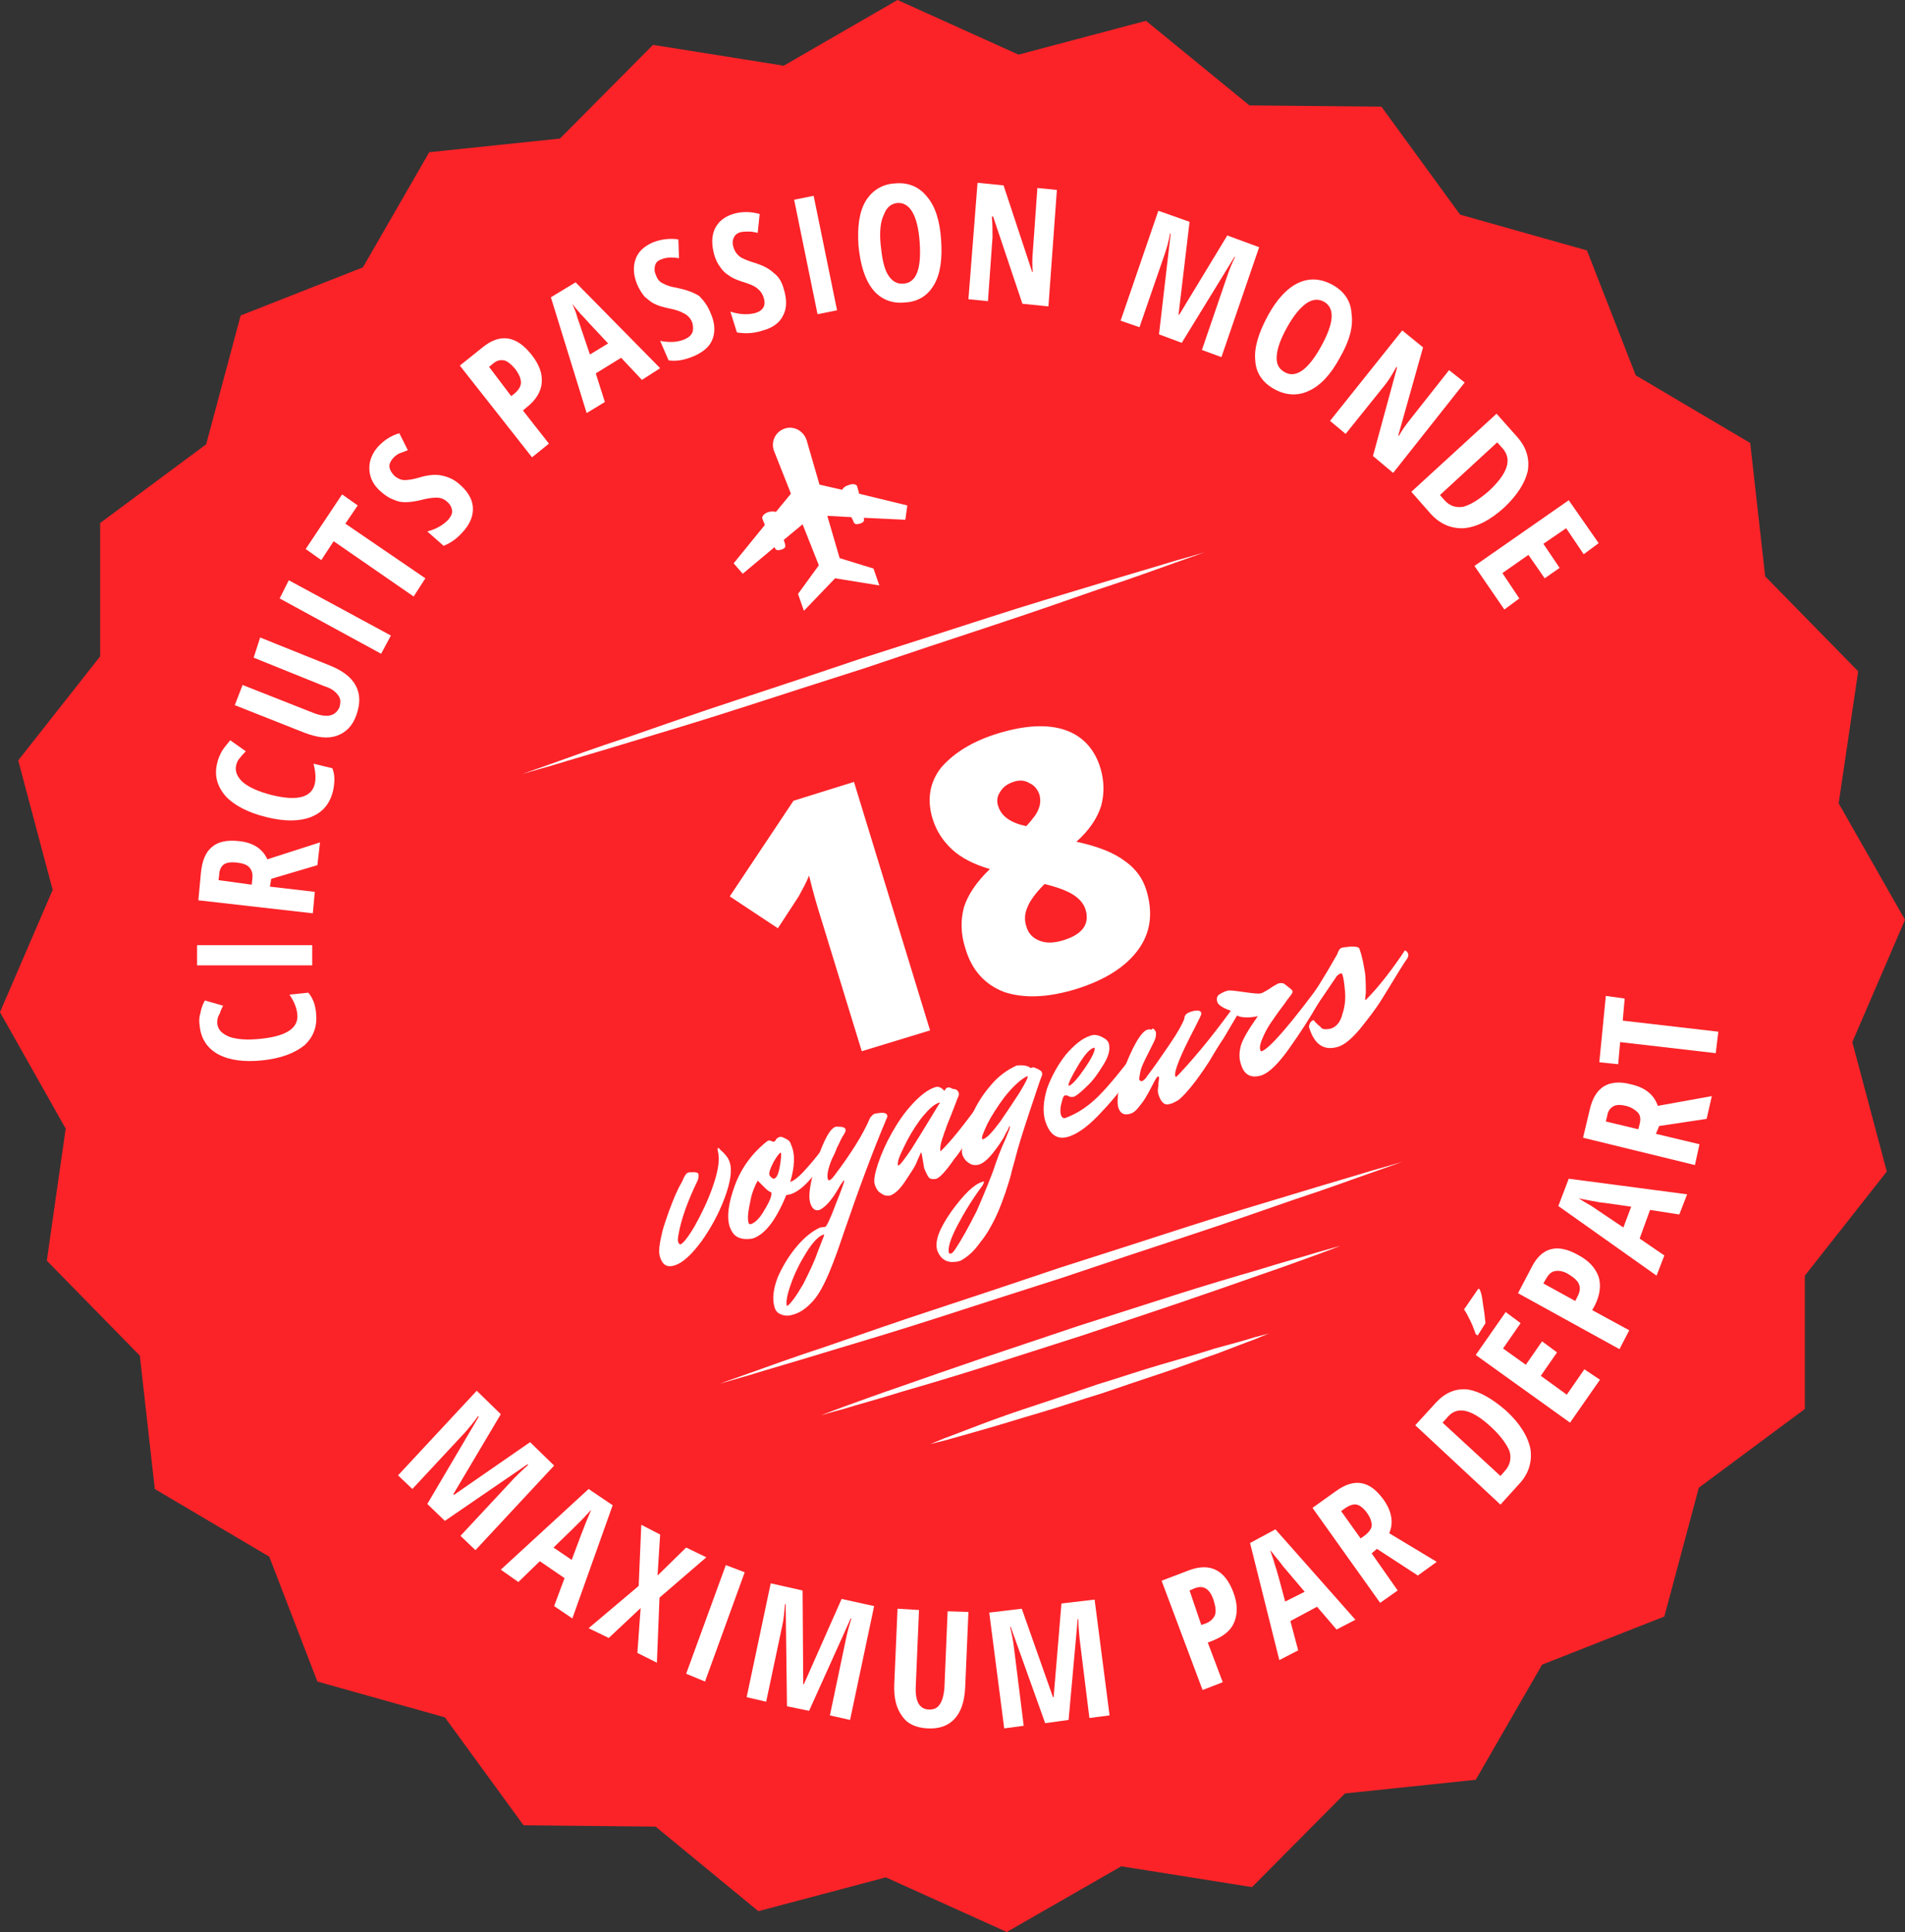 <?xml version="1.0" encoding="utf-8"?>
<!-- Generator: Adobe Illustrator 21.1.0, SVG Export Plug-In . SVG Version: 6.00 Build 0)  -->
<svg version="1.1" id="Calque_1" xmlns="http://www.w3.org/2000/svg" xmlns:xlink="http://www.w3.org/1999/xlink" x="0px" y="0px"
	 viewBox="0 0 292.9 297" style="enable-background:new 0 0 292.9 297;" xml:space="preserve">
<rect x="0" y="0" width="292.9" height="297" fill="#333333" stroke="none"/>
<style type="text/css">
	.st0{fill:#FB2328;}
	.st1{clip-path:url(#SVGID_2_);fill:#FFFFFF;}
	.st2{fill:#FFFFFF;}
	.st3{clip-path:url(#SVGID_4_);fill:#FFFFFF;}
	.st4{clip-path:url(#SVGID_6_);fill:#FFFFFF;}
	.st5{clip-path:url(#SVGID_8_);fill:#FFFFFF;}
	.st6{clip-path:url(#SVGID_10_);fill:#FFFFFF;}
	.st7{clip-path:url(#SVGID_12_);fill:#FFFFFF;}
	.st8{clip-path:url(#SVGID_14_);fill:#FFFFFF;}
	.st9{clip-path:url(#SVGID_16_);fill:#FFFFFF;}
	.st10{clip-path:url(#SVGID_18_);fill:#FFFFFF;}
	.st11{clip-path:url(#SVGID_20_);fill:#FFFFFF;}
	.st12{clip-path:url(#SVGID_22_);fill:#FFFFFF;}
	.st13{clip-path:url(#SVGID_24_);fill:#FFFFFF;}
	.st14{clip-path:url(#SVGID_26_);fill:#FFFFFF;}
	.st15{clip-path:url(#SVGID_28_);fill:#FFFFFF;}
	.st16{clip-path:url(#SVGID_30_);fill:#FFFFFF;}
	.st17{clip-path:url(#SVGID_32_);fill:#FFFFFF;}
	.st18{clip-path:url(#SVGID_34_);fill:#FFFFFF;}
	.st19{clip-path:url(#SVGID_36_);fill:#FFFFFF;}
	.st20{clip-path:url(#SVGID_38_);fill:#FFFFFF;}
	.st21{clip-path:url(#SVGID_40_);fill:#FFFFFF;}
	.st22{clip-path:url(#SVGID_42_);fill:#FFFFFF;}
	.st23{clip-path:url(#SVGID_44_);fill:#FFFFFF;}
	.st24{clip-path:url(#SVGID_46_);fill:#FFFFFF;}
	.st25{clip-path:url(#SVGID_48_);fill:#FFFFFF;}
	.st26{clip-path:url(#SVGID_50_);fill:#FFFFFF;}
	.st27{clip-path:url(#SVGID_52_);fill:#FFFFFF;}
	.st28{clip-path:url(#SVGID_54_);fill:#FFFFFF;}
	.st29{clip-path:url(#SVGID_56_);fill:#FFFFFF;}
	.st30{clip-path:url(#SVGID_58_);fill:#FFFFFF;}
	.st31{clip-path:url(#SVGID_60_);fill:#FFFFFF;}
	.st32{clip-path:url(#SVGID_62_);fill:#FFFFFF;}
	.st33{clip-path:url(#SVGID_64_);fill:#FFFFFF;}
	.st34{clip-path:url(#SVGID_66_);fill:#FFFFFF;}
	.st35{clip-path:url(#SVGID_72_);fill:#FFFFFF;}
	.st36{clip-path:url(#SVGID_74_);fill:#FFFFFF;}
	.st37{clip-path:url(#SVGID_76_);fill:#FFFFFF;}
	.st38{clip-path:url(#SVGID_78_);fill:#FFFFFF;}
	.st39{clip-path:url(#SVGID_80_);fill:#FFFFFF;}
	.st40{clip-path:url(#SVGID_82_);fill:#FFFFFF;}
	.st41{clip-path:url(#SVGID_84_);fill:#FFFFFF;}
	.st42{clip-path:url(#SVGID_86_);fill:#FFFFFF;}
	.st43{clip-path:url(#SVGID_88_);fill:#FFFFFF;}
</style>
<polygon class="st0" points="138,0 120.5,10.1 100.4,6.9 86.1,21.3 66,23.4 55.8,41.1 37,48.5 31.7,68.3 15.4,80.4 15.4,100.9 
	2.8,116.9 8.1,136.8 0,155.6 10.1,173.5 7.2,193.8 21.5,208.4 23.8,228.9 41.4,239.3 48.8,258.5 68.4,264 80.5,280.6 100.8,280.8 
	116.6,293.8 136.2,288.6 154.8,297 172.4,286.9 192.5,290.1 206.8,275.7 226.9,273.6 237.1,255.9 255.9,248.5 261.2,228.7 
	277.5,216.6 277.5,196.1 290.1,180.1 284.8,160.2 292.9,141.4 282.7,123.5 285.7,103.2 271.4,88.6 269.1,68.1 251.5,57.7 244,38.5 
	224.5,33 212.4,16.4 192.1,16.2 176.2,3.2 156.6,8.4 "/>
<g>
	<g>
		<defs>
			<rect id="SVGID_1_" width="292.9" height="297"/>
		</defs>
		<clipPath id="SVGID_2_">
			<use xlink:href="#SVGID_1_"  style="overflow:visible;"/>
		</clipPath>
		<path class="st1" d="M33.4,157.3c0.1,1,0.7,1.6,1.9,2.1c1.2,0.4,2.7,0.5,4.7,0.3c4.1-0.4,6-1.7,5.7-3.9c-0.1-0.9-0.5-1.9-1.2-2.9
			l2.9-0.3c0.7,0.8,1.1,1.9,1.2,3.2c0.2,2-0.4,3.6-1.8,4.9c-1.5,1.2-3.6,2-6.4,2.3c-2.8,0.3-5.1,0-6.8-0.9s-2.7-2.4-2.9-4.4
			c-0.1-0.6-0.1-1.3,0.1-1.9c0.1-0.6,0.3-1.3,0.7-2l2.8,0.8c-0.2,0.4-0.4,0.8-0.5,1.2C33.4,156.4,33.4,156.9,33.4,157.3"/>
	</g>
</g>
<polygon class="st2" points="48,148.4 30.3,148.4 30.3,145.3 48,145.3 "/>
<g>
	<g>
		<defs>
			<rect id="SVGID_3_" width="292.9" height="297"/>
		</defs>
		<clipPath id="SVGID_4_">
			<use xlink:href="#SVGID_3_"  style="overflow:visible;"/>
		</clipPath>
		<path class="st3" d="M41.5,136.3l6.9,0.8l-0.3,3.3l-17.6-2l0.4-4.3c0.2-1.8,0.7-3.1,1.7-3.9c0.9-0.8,2.3-1.1,4.1-0.9
			c2.2,0.2,3.7,1.2,4.4,2.8l8.1-2.6l-0.4,3.5l-7.1,2.1L41.5,136.3z M38.7,136l0.1-0.9c0.1-0.8-0.1-1.4-0.5-1.8s-1-0.6-1.9-0.7
			c-0.9-0.1-1.6,0-2,0.3s-0.7,0.9-0.7,1.6l-0.1,0.8L38.7,136z"/>
	</g>
	<g>
		<defs>
			<rect id="SVGID_5_" width="292.9" height="297"/>
		</defs>
		<clipPath id="SVGID_6_">
			<use xlink:href="#SVGID_5_"  style="overflow:visible;"/>
		</clipPath>
		<path class="st4" d="M36.3,117.7c-0.2,0.9,0.2,1.8,1.1,2.6c1,0.8,2.4,1.4,4.3,1.9c4,1,6.2,0.4,6.7-1.7c0.2-0.9,0.1-2-0.2-3.1
			l2.9,0.7c0.4,1,0.4,2.1,0.1,3.5c-0.5,2-1.6,3.3-3.4,4c-1.8,0.7-4.1,0.7-6.9,0c-2.8-0.7-4.9-1.8-6.2-3.2c-1.3-1.5-1.8-3.2-1.3-5.1
			c0.1-0.6,0.4-1.2,0.7-1.8c0.3-0.5,0.8-1.1,1.3-1.7l2.4,1.7c-0.3,0.3-0.6,0.6-0.9,1C36.6,116.8,36.4,117.2,36.3,117.7"/>
	</g>
	<g>
		<defs>
			<rect id="SVGID_7_" width="292.9" height="297"/>
		</defs>
		<clipPath id="SVGID_8_">
			<use xlink:href="#SVGID_7_"  style="overflow:visible;"/>
		</clipPath>
		<path class="st5" d="M40,98l10.7,4.3c2,0.8,3.3,1.8,4,3.1c0.7,1.3,0.7,2.8,0.1,4.5c-0.6,1.7-1.6,2.7-3,3.2s-3,0.3-5.1-0.5
			l-10.6-4.2l1.2-3.1l10.9,4.3c2.1,0.8,3.4,0.5,4-0.9c0.2-0.7,0.2-1.3-0.2-1.8c-0.4-0.6-1.1-1.1-2.1-1.4L39,101.1L40,98z"/>
	</g>
</g>
<polygon class="st2" points="58.6,100.5 43,92 44.4,89.2 60.1,97.7 "/>
<polygon class="st2" points="65.4,88.9 63.6,91.7 51.3,83.2 49.4,86.1 47,84.4 52.6,76 55,77.7 53.1,80.5 "/>
<g>
	<g>
		<defs>
			<rect id="SVGID_9_" width="292.9" height="297"/>
		</defs>
		<clipPath id="SVGID_10_">
			<use xlink:href="#SVGID_9_"  style="overflow:visible;"/>
		</clipPath>
		<path class="st6" d="M70.6,74.4c1.3,1.1,2,2.3,2.1,3.5s-0.3,2.4-1.3,3.6s-2.1,2-3.2,2.4l-2.5-2.2c1.5-0.4,2.6-1.1,3.3-1.9
			c0.4-0.5,0.6-1,0.5-1.4c-0.1-0.5-0.3-0.9-0.8-1.3c-0.4-0.4-1-0.6-1.6-0.6s-1.4,0.1-2.5,0.4c-0.9,0.2-1.6,0.3-2.3,0.3
			c-0.6,0-1.2-0.1-1.8-0.4c-0.6-0.2-1.2-0.6-1.8-1.1c-1.2-1-1.8-2.1-1.9-3.4c-0.1-1.2,0.3-2.4,1.2-3.5c0.9-1,2-1.8,3.4-2.2l1.3,2.6
			c-0.4,0.2-0.8,0.3-1.3,0.5c-0.4,0.2-0.8,0.5-1.1,0.9s-0.5,0.8-0.4,1.3s0.4,0.9,0.8,1.3c0.5,0.4,1,0.6,1.5,0.6
			c0.6,0,1.3-0.1,2.3-0.4c1.3-0.4,2.5-0.5,3.4-0.3C68.9,73.3,69.8,73.7,70.6,74.4"/>
	</g>
	<g>
		<defs>
			<rect id="SVGID_11_" width="292.9" height="297"/>
		</defs>
		<clipPath id="SVGID_12_">
			<use xlink:href="#SVGID_11_"  style="overflow:visible;"/>
		</clipPath>
		<path class="st7" d="M81.7,54.5c1.2,1.5,1.7,2.9,1.6,4.3c-0.1,1.4-0.9,2.7-2.3,3.8l-0.6,0.5l4,5.1l-2.6,2.1L70.7,56.2l3.5-2.8
			C76.9,51.2,79.4,51.6,81.7,54.5 M78.6,60.9l0.5-0.4c0.6-0.5,1-1.1,1-1.7c0-0.6-0.3-1.3-0.9-2.1c-0.6-0.7-1.2-1.2-1.7-1.3
			c-0.6-0.1-1.1,0-1.7,0.5l-0.6,0.5L78.6,60.9z"/>
	</g>
	<g>
		<defs>
			<rect id="SVGID_13_" width="292.9" height="297"/>
		</defs>
		<clipPath id="SVGID_14_">
			<use xlink:href="#SVGID_13_"  style="overflow:visible;"/>
		</clipPath>
		<path class="st8" d="M98.7,58.4L95.5,55l-3.9,2.4l1.4,4.4l-2.8,1.7l-5.5-17.8l3.8-2.3l13,13.2L98.7,58.4z M93.5,52.8l-2.9-3.1
			c-0.2-0.2-0.6-0.7-1.3-1.4c-0.7-0.8-1.1-1.3-1.3-1.6c0.3,0.7,0.6,1.4,0.8,2.2c0.3,0.8,0.9,2.7,1.9,5.6L93.5,52.8z"/>
	</g>
	<g>
		<defs>
			<rect id="SVGID_15_" width="292.9" height="297"/>
		</defs>
		<clipPath id="SVGID_16_">
			<use xlink:href="#SVGID_15_"  style="overflow:visible;"/>
		</clipPath>
		<path class="st9" d="M109.2,48c0.7,1.5,0.8,2.9,0.4,4c-0.4,1.2-1.3,2-2.8,2.7c-1.4,0.6-2.7,0.9-4,0.7l-1.3-3
			c1.6,0.3,2.8,0.2,3.9-0.3c0.6-0.3,0.9-0.6,1.1-1.1c0.1-0.4,0.1-1-0.1-1.5s-0.6-1-1.2-1.3c-0.5-0.3-1.3-0.6-2.4-0.8
			c-0.9-0.2-1.6-0.4-2.2-0.7s-1-0.7-1.5-1.1c-0.4-0.5-0.8-1.1-1.1-1.8c-0.6-1.4-0.7-2.7-0.3-3.9c0.4-1.2,1.3-2,2.6-2.6
			c1.2-0.5,2.6-0.7,4-0.5l0.1,2.9c-0.4-0.1-0.9-0.1-1.4-0.1s-0.9,0.1-1.4,0.3s-0.8,0.5-0.9,1c-0.1,0.4-0.1,0.9,0.2,1.5
			c0.2,0.6,0.6,1,1.1,1.2c0.5,0.3,1.2,0.5,2.3,0.7c1.4,0.3,2.4,0.7,3.2,1.2C108.2,46.2,108.8,47,109.2,48"/>
	</g>
	<g>
		<defs>
			<rect id="SVGID_17_" width="292.9" height="297"/>
		</defs>
		<clipPath id="SVGID_18_">
			<use xlink:href="#SVGID_17_"  style="overflow:visible;"/>
		</clipPath>
		<path class="st10" d="M120.5,44.4c0.5,1.6,0.5,3-0.1,4.1c-0.5,1.1-1.6,1.9-3.1,2.3c-1.5,0.5-2.8,0.5-4,0.3l-1-3.2
			c1.5,0.5,2.8,0.5,3.9,0.2c0.6-0.2,1-0.5,1.2-0.9s0.2-0.9,0-1.5s-0.5-1-1-1.4s-1.3-0.7-2.3-1c-0.9-0.3-1.6-0.6-2.1-1
			c-0.5-0.3-1-0.8-1.3-1.3c-0.4-0.5-0.7-1.2-0.9-1.9c-0.4-1.5-0.4-2.8,0.1-3.9c0.5-1.1,1.5-1.9,2.8-2.3c1.3-0.4,2.7-0.4,4.1,0
			l-0.3,2.9c-0.4-0.1-0.9-0.2-1.3-0.2c-0.5,0-0.9,0-1.4,0.1c-0.5,0.2-0.8,0.4-1,0.9c-0.2,0.4-0.2,0.9,0,1.5s0.5,1,1,1.4
			c0.5,0.3,1.2,0.6,2.2,0.9c1.3,0.4,2.3,0.9,3,1.6C119.7,42.5,120.2,43.3,120.5,44.4"/>
	</g>
</g>
<polygon class="st2" points="125.7,48.3 122.1,30.7 125.1,30.1 128.7,47.7 "/>
<g>
	<g>
		<defs>
			<rect id="SVGID_19_" width="292.9" height="297"/>
		</defs>
		<clipPath id="SVGID_20_">
			<use xlink:href="#SVGID_19_"  style="overflow:visible;"/>
		</clipPath>
		<path class="st11" d="M144.7,36.9c0.2,2.9-0.1,5.2-1.1,6.9s-2.5,2.6-4.5,2.7c-2,0.2-3.7-0.5-4.9-2s-1.9-3.7-2.2-6.7
			c-0.2-2.9,0.1-5.2,1.1-6.9c1-1.6,2.5-2.6,4.5-2.7c2-0.2,3.7,0.5,4.9,2C143.8,31.7,144.5,33.9,144.7,36.9 M135.4,37.6
			c0.2,2,0.5,3.6,1.1,4.6s1.4,1.5,2.4,1.4c2-0.1,2.8-2.3,2.5-6.4s-1.5-6.1-3.4-6c-1,0.1-1.7,0.7-2.1,1.8
			C135.4,34,135.2,35.5,135.4,37.6"/>
	</g>
	<g>
		<defs>
			<rect id="SVGID_21_" width="292.9" height="297"/>
		</defs>
		<clipPath id="SVGID_22_">
			<use xlink:href="#SVGID_21_"  style="overflow:visible;"/>
		</clipPath>
		<path class="st12" d="M161.2,47.1l-4-0.4l-4.5-13.4h-0.2c0.1,1,0.1,2.1,0.1,3.2l-0.7,9.8l-3-0.3l1.4-17.9l4,0.4l4.4,13.3h0.1
			c-0.1-0.9-0.1-1.9,0-3.1l0.7-9.8l3,0.3L161.2,47.1z"/>
	</g>
	<g>
		<defs>
			<rect id="SVGID_23_" width="292.9" height="297"/>
		</defs>
		<clipPath id="SVGID_24_">
			<use xlink:href="#SVGID_23_"  style="overflow:visible;"/>
		</clipPath>
		<path class="st13" d="M178.2,51.4l1.8-15.5h-0.1c-0.2,1.2-0.5,2.2-0.8,3.1l-3.9,11.3l-2.9-1l5.8-16.9l4.8,1.7l-1.7,14.3h0.1
			l7.4-12.2l4.9,1.8l-5.8,16.9l-3-1.1l3.9-11.4c0.3-0.9,0.7-1.9,1.2-2.9h-0.1l-8.1,13.2L178.2,51.4z"/>
	</g>
	<g>
		<defs>
			<rect id="SVGID_25_" width="292.9" height="297"/>
		</defs>
		<clipPath id="SVGID_26_">
			<use xlink:href="#SVGID_25_"  style="overflow:visible;"/>
		</clipPath>
		<path class="st14" d="M206,55c-1.4,2.6-3,4.3-4.8,5.1c-1.7,0.8-3.5,0.7-5.3-0.3s-2.8-2.5-2.9-4.4c-0.2-1.9,0.5-4.2,1.9-6.8
			s3-4.3,4.7-5.1s3.5-0.7,5.3,0.3s2.8,2.5,2.9,4.4C208.1,50.2,207.5,52.4,206,55 M197.9,50.3c-1,1.8-1.5,3.2-1.6,4.4s0.3,2,1.2,2.5
			c1.7,1,3.6-0.3,5.6-3.9c2-3.6,2.2-5.9,0.5-6.9c-0.9-0.5-1.8-0.4-2.7,0.2C199.9,47.3,198.9,48.5,197.9,50.3"/>
	</g>
	<g>
		<defs>
			<rect id="SVGID_27_" width="292.9" height="297"/>
		</defs>
		<clipPath id="SVGID_28_">
			<use xlink:href="#SVGID_27_"  style="overflow:visible;"/>
		</clipPath>
		<path class="st15" d="M214.2,72.7l-3.1-2.6l3.7-13.6l-0.1-0.1c-0.5,0.9-1,1.8-1.7,2.7l-6.1,7.6l-2.4-2l11.1-13.9l3.2,2.6L215,66.9
			l0.1,0.1c0.4-0.8,1-1.6,1.7-2.5l6-7.6l2.4,1.9L214.2,72.7z"/>
	</g>
	<g>
		<defs>
			<rect id="SVGID_29_" width="292.9" height="297"/>
		</defs>
		<clipPath id="SVGID_30_">
			<use xlink:href="#SVGID_29_"  style="overflow:visible;"/>
		</clipPath>
		<path class="st16" d="M231.3,78c-2.2,2-4.2,3-6.2,3.2c-1.9,0.1-3.7-0.6-5.2-2.3l-2.9-3.3l13.1-12l3.2,3.6c1.4,1.6,1.9,3.3,1.6,5.2
			C234.5,74.2,233.3,76.1,231.3,78 M228.9,75.5c2.9-2.7,3.6-4.8,2.2-6.5l-0.9-1l-8.8,8.1l0.7,0.8c0.8,0.9,1.8,1.2,2.9,1
			C226.1,77.6,227.4,76.8,228.9,75.5"/>
	</g>
</g>
<polygon class="st2" points="231.3,93.7 226.7,87 241.2,76.9 245.8,83.5 243.5,85.2 240.8,81.2 237.3,83.6 239.8,87.3 237.5,88.9 
	235,85.3 231,88.1 233.6,92 "/>
<g>
	<g>
		<defs>
			<rect id="SVGID_31_" width="292.9" height="297"/>
		</defs>
		<clipPath id="SVGID_32_">
			<use xlink:href="#SVGID_31_"  style="overflow:visible;"/>
		</clipPath>
		<path class="st17" d="M65.7,231.2l7.9-13.4l-0.1-0.1c-0.7,1-1.4,1.8-2,2.5l-8.1,8.7l-2.2-2.1l12.1-13l3.7,3.6l-7.3,12.3l0.1,0.1
			l11.7-8.1l3.7,3.6l-12.1,13l-2.3-2.2l8.2-8.8c0.7-0.7,1.4-1.4,2.2-2.1l-0.1-0.1l-12.7,8.7L65.7,231.2z"/>
	</g>
	<g>
		<defs>
			<rect id="SVGID_33_" width="292.9" height="297"/>
		</defs>
		<clipPath id="SVGID_34_">
			<use xlink:href="#SVGID_33_"  style="overflow:visible;"/>
		</clipPath>
		<path class="st18" d="M85.2,246.9l1.6-4.3L83,240l-3.3,3.2l-2.7-1.9l13.5-12.4l3.7,2.5L88,248.8L85.2,246.9z M87.9,239.8l1.5-4
			c0.1-0.2,0.3-0.8,0.7-1.8c0.4-1,0.7-1.6,0.8-1.9c-0.5,0.5-1,1.1-1.6,1.7c-0.6,0.6-2,2-4.2,4.1L87.9,239.8z"/>
	</g>
</g>
<polygon class="st2" points="101,255.6 98,254.1 98.5,247.2 93.6,251.8 90.5,250.3 98.2,243.8 98.6,234.4 101.5,235.9 101.1,242.2 
	105.5,237.9 108.6,239.4 101.4,245.6 "/>
<polygon class="st2" points="105.5,257.3 111.6,240.6 114.5,241.7 108.4,258.5 "/>
<g>
	<g>
		<defs>
			<rect id="SVGID_35_" width="292.9" height="297"/>
		</defs>
		<clipPath id="SVGID_36_">
			<use xlink:href="#SVGID_35_"  style="overflow:visible;"/>
		</clipPath>
		<path class="st19" d="M121,262.3l-0.2-15.7h-0.1c-0.1,1.2-0.2,2.3-0.4,3.2l-2.5,11.8l-3-0.7l3.7-17.5l4.9,1.1l0.1,14.4h0.1
			l5.8-13.1l5,1.1l-3.7,17.5l-3.1-0.7l2.5-11.9c0.2-1,0.5-2,0.8-3h-0.1l-6.4,14.2L121,262.3z"/>
	</g>
	<g>
		<defs>
			<rect id="SVGID_37_" width="292.9" height="297"/>
		</defs>
		<clipPath id="SVGID_38_">
			<use xlink:href="#SVGID_37_"  style="overflow:visible;"/>
		</clipPath>
		<path class="st20" d="M148.9,247.8l-0.5,11.6c-0.1,2.1-0.6,3.7-1.6,4.8c-1,1.1-2.4,1.6-4.2,1.5s-3.1-0.7-3.9-1.9
			c-0.9-1.2-1.3-2.8-1.2-5l0.5-11.5l3.3,0.2l-0.5,11.8c-0.1,2.3,0.6,3.5,2.1,3.5c0.7,0,1.2-0.2,1.6-0.8c0.4-0.6,0.6-1.4,0.7-2.4
			l0.5-11.9L148.9,247.8z"/>
	</g>
	<g>
		<defs>
			<rect id="SVGID_39_" width="292.9" height="297"/>
		</defs>
		<clipPath id="SVGID_40_">
			<use xlink:href="#SVGID_39_"  style="overflow:visible;"/>
		</clipPath>
		<path class="st21" d="M160.7,264.9l-5.3-14.8h-0.1c0.3,1.2,0.5,2.2,0.6,3.2l1.5,12l-3,0.4l-2.3-17.8l5-0.6l4.8,13.6h0.1l1.2-14.4
			l5.1-0.6l2.3,17.8l-3.1,0.4L166,252c-0.1-1-0.2-2-0.2-3.1h-0.1l-1.4,15.5L160.7,264.9z"/>
	</g>
	<g>
		<defs>
			<rect id="SVGID_41_" width="292.9" height="297"/>
		</defs>
		<clipPath id="SVGID_42_">
			<use xlink:href="#SVGID_41_"  style="overflow:visible;"/>
		</clipPath>
		<path class="st22" d="M189.6,244.7c0.7,1.8,0.7,3.3,0.2,4.6s-1.6,2.2-3.3,2.9l-0.8,0.3l2.3,6.1l-3.1,1.2l-6.3-16.8l4.2-1.6
			C186,240.2,188.3,241.3,189.6,244.7 M184.7,249.8l0.6-0.2c0.8-0.3,1.2-0.7,1.5-1.3c0.2-0.6,0.1-1.3-0.2-2.3
			c-0.3-0.9-0.7-1.5-1.2-1.8s-1.1-0.3-1.8,0l-0.7,0.3L184.7,249.8z"/>
	</g>
	<g>
		<defs>
			<rect id="SVGID_43_" width="292.9" height="297"/>
		</defs>
		<clipPath id="SVGID_44_">
			<use xlink:href="#SVGID_43_"  style="overflow:visible;"/>
		</clipPath>
		<path class="st23" d="M205.5,250.5l-3-3.5l-4.1,2.2l1.2,4.5l-2.9,1.5l-4.5-18l3.9-2.1l12.3,13.9L205.5,250.5z M200.6,244.7
			l-2.8-3.3c-0.2-0.2-0.6-0.7-1.2-1.5c-0.7-0.8-1.1-1.4-1.3-1.6c0.2,0.7,0.5,1.4,0.7,2.2c0.3,0.8,0.8,2.7,1.6,5.7L200.6,244.7z"/>
	</g>
	<g>
		<defs>
			<rect id="SVGID_45_" width="292.9" height="297"/>
		</defs>
		<clipPath id="SVGID_46_">
			<use xlink:href="#SVGID_45_"  style="overflow:visible;"/>
		</clipPath>
		<path class="st24" d="M210.9,238.8l4,5.7l-2.7,1.9l-10.4-14.6l3.5-2.5c1.5-1.1,2.8-1.5,4-1.3s2.3,1,3.4,2.5
			c1.3,1.8,1.6,3.6,0.9,5.2l7.3,4.4l-2.9,2.1l-6.3-4.1L210.9,238.8z M209.2,236.5l0.7-0.5c0.6-0.5,1-1,1-1.5c0-0.6-0.2-1.2-0.7-1.9
			s-1.1-1.2-1.6-1.3s-1.1,0.1-1.7,0.5l-0.7,0.5L209.2,236.5z"/>
	</g>
	<g>
		<defs>
			<rect id="SVGID_47_" width="292.9" height="297"/>
		</defs>
		<clipPath id="SVGID_48_">
			<use xlink:href="#SVGID_47_"  style="overflow:visible;"/>
		</clipPath>
		<path class="st25" d="M231.5,216.8c2.2,2,3.4,4,3.8,5.9c0.3,1.9-0.2,3.8-1.7,5.4l-2.9,3.2l-13.1-12.2l3.2-3.5c1.4-1.5,3-2.2,4.9-2
			C227.5,213.9,229.4,215,231.5,216.8 M229.3,219.4c-2.9-2.7-5.1-3.3-6.6-1.7l-0.9,1l8.9,8.2l0.7-0.8c0.8-0.9,1-1.9,0.7-3
			C231.7,222.1,230.8,220.8,229.3,219.4"/>
	</g>
	<g>
		<defs>
			<rect id="SVGID_49_" width="292.9" height="297"/>
		</defs>
		<clipPath id="SVGID_50_">
			<use xlink:href="#SVGID_49_"  style="overflow:visible;"/>
		</clipPath>
		<path class="st26" d="M246,212.1l-4.6,6.6l-14.5-10.4l4.6-6.6l2.3,1.7l-2.7,3.9l3.5,2.5l2.5-3.6l2.3,1.7l-2.5,3.6l4,2.9l2.7-3.9
			L246,212.1z M227.2,205.3l-0.3-0.2c-0.2-0.5-0.4-1.2-0.8-2c-0.4-0.8-0.7-1.4-1-1.8l2.2-3.2l0.2,0.1c0.2,0.4,0.4,1.1,0.5,2.2
			c0.2,1.1,0.3,2.1,0.4,3L227.2,205.3z"/>
	</g>
	<g>
		<defs>
			<rect id="SVGID_51_" width="292.9" height="297"/>
		</defs>
		<clipPath id="SVGID_52_">
			<use xlink:href="#SVGID_51_"  style="overflow:visible;"/>
		</clipPath>
		<path class="st27" d="M242.6,192.9c1.7,0.9,2.7,2,3.2,3.4c0.4,1.3,0.2,2.8-0.6,4.4l-0.4,0.7l5.7,3.1l-1.5,2.9l-15.6-8.6l2.1-4
			C237,191.8,239.4,191.1,242.6,192.9 M242.2,200l0.3-0.6c0.4-0.7,0.5-1.4,0.3-1.9c-0.2-0.6-0.8-1.1-1.6-1.6s-1.5-0.6-2.1-0.5
			s-1,0.5-1.4,1.2l-0.4,0.7L242.2,200z"/>
	</g>
	<g>
		<defs>
			<rect id="SVGID_53_" width="292.9" height="297"/>
		</defs>
		<clipPath id="SVGID_54_">
			<use xlink:href="#SVGID_53_"  style="overflow:visible;"/>
		</clipPath>
		<path class="st28" d="M258.2,186.7l-4.5-0.7l-1.6,4.4l3.8,2.6l-1.2,3.1l-15.1-10.7l1.6-4.2l18.2,2.4L258.2,186.7z M250.8,185.5
			l-4.2-0.6c-0.3,0-0.9-0.1-1.9-0.3s-1.7-0.3-2-0.4c0.6,0.4,1.3,0.8,2,1.2c0.7,0.5,2.4,1.6,4.9,3.3L250.8,185.5z"/>
	</g>
	<g>
		<defs>
			<rect id="SVGID_55_" width="292.9" height="297"/>
		</defs>
		<clipPath id="SVGID_56_">
			<use xlink:href="#SVGID_55_"  style="overflow:visible;"/>
		</clipPath>
		<path class="st29" d="M254.6,174.3l6.7,1.6l-0.7,3.2l-17.2-4.2l1-4.2c0.4-1.8,1.1-3,2.2-3.7c1-0.6,2.4-0.8,4.2-0.3
			c2.2,0.5,3.5,1.6,4.1,3.3l8.3-1.5l-0.8,3.5l-7.3,1.1L254.6,174.3z M251.9,173.6l0.2-0.8c0.2-0.8,0.1-1.4-0.3-1.8
			c-0.4-0.4-1-0.8-1.8-1c-0.9-0.2-1.5-0.2-2,0.1s-0.8,0.8-0.9,1.5l-0.2,0.8L251.9,173.6z"/>
	</g>
</g>
<polygon class="st2" points="264.2,158.6 263.8,161.9 249.1,160.2 248.8,163.6 245.9,163.3 246.9,153.1 249.8,153.5 249.5,156.9 "/>
<g>
	<g>
		<defs>
			<rect id="SVGID_57_" width="292.9" height="297"/>
		</defs>
		<clipPath id="SVGID_58_">
			<use xlink:href="#SVGID_57_"  style="overflow:visible;"/>
		</clipPath>
		<path class="st30" d="M80.3,119c0,0,1.6-0.6,4.5-1.6c2.8-1,6.9-2.5,11.8-4.1c4.9-1.7,10.6-3.7,16.7-5.7s12.7-4.2,19.2-6.4
			c6.6-2.1,13.1-4.2,19.3-6.2s11.9-3.7,16.9-5.2c4.9-1.5,9.1-2.7,12-3.6c2.9-0.8,4.5-1.3,4.5-1.3s-1.6,0.6-4.5,1.6
			c-2.8,1-6.9,2.5-11.8,4.1c-4.9,1.7-10.6,3.7-16.7,5.7c-6.1,2-12.7,4.2-19.2,6.4c-6.6,2.1-13.1,4.2-19.3,6.2
			c-6.2,2-11.9,3.7-16.9,5.2c-4.9,1.5-9.1,2.7-12,3.6C81.9,118.5,80.3,119,80.3,119"/>
	</g>
	<g>
		<defs>
			<rect id="SVGID_59_" width="292.9" height="297"/>
		</defs>
		<clipPath id="SVGID_60_">
			<use xlink:href="#SVGID_59_"  style="overflow:visible;"/>
		</clipPath>
		<path class="st31" d="M110.7,212.7c0,0,1.6-0.6,4.5-1.6c2.8-1,6.9-2.5,11.8-4.1c4.9-1.7,10.6-3.7,16.7-5.7
			c6.1-2,12.7-4.2,19.2-6.4c6.6-2.1,13.1-4.2,19.3-6.2s11.9-3.7,16.9-5.2c4.9-1.5,9.1-2.7,12-3.6c2.9-0.8,4.5-1.3,4.5-1.3
			s-1.6,0.6-4.5,1.6s-6.9,2.5-11.8,4.1c-4.9,1.7-10.6,3.7-16.7,5.7c-6.1,2-12.7,4.2-19.2,6.4c-6.6,2.1-13.1,4.2-19.3,6.2
			s-11.9,3.7-16.9,5.2c-4.9,1.5-9.1,2.7-12,3.6C112.4,212.2,110.7,212.7,110.7,212.7"/>
	</g>
	<g>
		<defs>
			<rect id="SVGID_61_" width="292.9" height="297"/>
		</defs>
		<clipPath id="SVGID_62_">
			<use xlink:href="#SVGID_61_"  style="overflow:visible;"/>
		</clipPath>
		<path class="st32" d="M126.2,217.6c0,0,1.2-0.5,3.4-1.3s5.2-1.9,9-3.2c3.7-1.3,8-2.8,12.7-4.4c4.7-1.6,9.6-3.2,14.6-4.9
			c5-1.6,10-3.2,14.7-4.7s9.1-2.8,12.9-3.9c3.8-1.2,6.9-2,9.1-2.7c2.2-0.6,3.5-1,3.5-1s-1.2,0.5-3.4,1.3s-5.2,1.9-9,3.2
			c-3.7,1.3-8,2.8-12.7,4.4c-4.7,1.6-9.6,3.2-14.6,4.9c-5,1.6-10,3.2-14.7,4.7s-9.1,2.8-12.9,3.9c-3.8,1.2-6.9,2-9.1,2.7
			C127.4,217.2,126.2,217.6,126.2,217.6"/>
	</g>
	<g>
		<defs>
			<rect id="SVGID_63_" width="292.9" height="297"/>
		</defs>
		<clipPath id="SVGID_64_">
			<use xlink:href="#SVGID_63_"  style="overflow:visible;"/>
		</clipPath>
		<path class="st33" d="M143,222c0,0,0.8-0.3,2.2-0.9c1.4-0.5,3.4-1.3,5.8-2.2c2.4-0.9,5.2-1.9,8.3-2.9c3-1,6.3-2.1,9.5-3.2
			c3.3-1,6.5-2.1,9.6-3s5.9-1.7,8.4-2.5c2.5-0.7,4.5-1.2,6-1.7c1.5-0.4,2.3-0.6,2.3-0.6s-0.8,0.3-2.2,0.9c-1.4,0.5-3.4,1.3-5.8,2.2
			c-2.4,0.8-5.2,1.9-8.2,2.9s-6.3,2.1-9.5,3.2c-3.3,1-6.5,2.1-9.6,3s-5.9,1.8-8.4,2.5s-4.5,1.3-6,1.7C143.8,221.8,143,222,143,222"
			/>
	</g>
	<g>
		<defs>
			<rect id="SVGID_65_" width="292.9" height="297"/>
		</defs>
		<clipPath id="SVGID_66_">
			<use xlink:href="#SVGID_65_"  style="overflow:visible;"/>
		</clipPath>
		<path class="st34" d="M139.5,77.7l-7.4-1.8l-0.3-1.1c-0.1-0.4-0.7-0.5-1.4-0.2c-0.4,0.1-0.8,0.4-0.9,0.7l-3.5-0.8l-2-6.9
			c-0.5-1.4-2-2.2-3.4-1.7s-2.1,2-1.6,3.4l2.3,5.8l0.3,0.8l-2.3,2.8c-0.3-0.1-0.7-0.1-1.1,0c-0.7,0.2-1.1,0.7-1,1l0.4,1l-4.8,5.9
			l1.4,1.6l4.9-4.1l0,0c0.1,0.4,0.3,0.6,1,0.4s0.7-0.5,0.6-0.9l-0.2-0.6l2.9-2.4l2.5,6.3c0.1,0.2,0-0.1,0,0l-3.2,4.4l0.9,2.6l4.8-5
			l6.8,1.1l-0.9-2.6l-5.2-1.6c0-0.1,0,0.1,0,0l-1.9-6.5l3.7,0.2l0.3,0.6c0.1,0.4,0.3,0.6,1,0.4s0.7-0.5,0.6-0.9l6.4,0.3L139.5,77.7z
			"/>
	</g>
	<g>
		<defs>
			<rect id="SVGID_67_" width="292.9" height="297"/>
		</defs>
		<clipPath id="SVGID_68_">
			<use xlink:href="#SVGID_67_"  style="overflow:visible;"/>
		</clipPath>
	</g>
	<g>
		<defs>
			<rect id="SVGID_69_" width="292.9" height="297"/>
		</defs>
		<clipPath id="SVGID_70_">
			<use xlink:href="#SVGID_69_"  style="overflow:visible;"/>
		</clipPath>
	</g>
	<g>
		<defs>
			<rect id="SVGID_71_" width="292.9" height="297"/>
		</defs>
		<clipPath id="SVGID_72_">
			<use xlink:href="#SVGID_71_"  style="overflow:visible;"/>
		</clipPath>
		<path class="st35" d="M105.7,180.3c0.2-0.1,0.6-0.1,1-0.1s0.7,0.1,0.7,0.4s0,0.5-0.1,0.8c-1.6,3.3-2.6,6.1-3,8.5
			c-0.1,0.5-0.1,0.9,0,1.1c0.1,0.2,0.2,0.3,0.3,0.3c0.4-0.1,1.2-1.1,2.2-2.8c1-1.8,2-3.8,2.8-6.1s1.1-4.1,0.8-5.3
			c-0.1-0.4-0.1-0.6,0-0.6s0.2,0,0.3,0.2c0.8,0.7,1.3,1.3,1.5,2c0.4,1.2,0.1,3.1-0.8,5.5s-2.1,4.6-3.6,6.7c-1.5,2-2.8,3.2-4,3.6
			c-1.2,0.4-1.9,0-2.3-1.2c-0.2-0.6-0.2-1.3,0-2.4c0.2-1,0.4-2,0.8-3.1c0.7-2.1,1.4-3.9,2.1-5.3l0.5-0.9
			C105.2,180.8,105.5,180.4,105.7,180.3"/>
	</g>
	<g>
		<defs>
			<rect id="SVGID_73_" width="292.9" height="297"/>
		</defs>
		<clipPath id="SVGID_74_">
			<use xlink:href="#SVGID_73_"  style="overflow:visible;"/>
		</clipPath>
		<path class="st36" d="M121.5,181.7c0.6-0.2,1.5-0.9,2.6-2.2c1.1-1.2,2-2.4,2.8-3.5l1.1-1.7c0.3,0.1,0.4,0.3,0.5,0.5s0,0.5-0.1,0.7
			c-2.6,4.8-4.9,7.5-6.9,8.1c-0.1,0-0.4,0.1-0.6,0.1c-1.6,3.9-3.3,6.1-5.2,6.7c-1.3,0.2-2.2,0-2.8-0.6c-0.3-0.3-0.5-0.7-0.7-1.2
			c-0.5-1.5-0.2-3.7,0.8-6.4s2.7-5,5-6.8c0.2-0.1,0.4-0.1,0.6,0c0.1,0.1,0.3,0.1,0.4,0.1s0.2-0.1,0.3-0.3c0.1-0.2,0.3-0.3,0.5-0.4
			c0.2-0.1,0.6,0,0.9,0.2c0.5,0.2,0.8,0.5,0.9,0.9C122.3,177.4,122.2,179.3,121.5,181.7 M115.4,188.2c0.7-0.2,1.5-1,2.2-2.3
			c0.8-1.3,1.1-2.2,1-2.6c-0.4-0.1-0.8-0.5-1.3-1s-0.8-0.8-0.8-0.8c-0.5,0.9-0.9,1.9-1.1,3c-0.4,1.8-0.5,2.9-0.3,3.5
			C115.2,188.2,115.3,188.2,115.4,188.2 M120,177.2c-0.2,0.1-0.6,0.6-1.1,1.5c-0.5,1-0.7,1.6-0.6,1.9c0,0.1,0.1,0.2,0.3,0.4
			c0.2,0.2,0.3,0.2,0.4,0.2c0.4-0.1,0.7-0.7,0.9-1.9c0.2-1.1,0.2-1.7,0.2-1.9C120.1,177.3,120.1,177.2,120,177.2"/>
	</g>
	<g>
		<defs>
			<rect id="SVGID_75_" width="292.9" height="297"/>
		</defs>
		<clipPath id="SVGID_76_">
			<use xlink:href="#SVGID_75_"  style="overflow:visible;"/>
		</clipPath>
		<path class="st37" d="M134.5,171.2c1.1-0.2,1.7-0.2,1.9,0.2c0.1,0.2,0,0.4-0.1,0.6c-2,4.7-4.2,10.6-6.6,17.6
			c-0.7,2.1-1.4,4.1-2.2,6s-1.6,3.4-2.5,4.4s-1.9,1.8-3.1,2.1c-0.6,0.2-1.2,0.2-1.7,0c-0.6-0.2-0.9-0.5-1.1-1.1
			c-0.4-1.3-0.2-2.9,0.5-4.7c0.8-1.8,1.8-3.4,3-4.8s2.4-2.3,3.5-2.8l0.8-0.1c0.2-0.1,0.8-1.3,1.6-3.5c0.9-2.2,1.3-3.4,1.3-3.5
			s-0.1-0.2-0.1-0.1l-0.5,0.7c-1.2,2.2-2.3,3.4-3.2,3.8c-0.6,0.2-1.1-0.1-1.4-1c-0.4-1.2,0-3.4,1-6.6c1.1-3.2,2-4.9,2.9-5.2
			c0.1,0,0.2,0,0.3,0c0.7,0,1.1,0.1,1.2,0.4c0,0.1,0,0.2,0,0.3s-0.2,0.4-0.5,0.9s-0.5,1.1-0.8,1.6c-0.2,0.6-0.5,1.2-0.8,1.8
			c-0.6,1.5-0.8,2.5-0.6,3.1c0,0.1,0.1,0.2,0.3,0.1c0.1,0,0.4-0.3,0.7-0.7c2.5-3.3,4.4-6.3,5.5-8.9
			C134.1,171.5,134.2,171.3,134.5,171.2 M121,200.8c0.7-0.5,1.5-1.7,2.5-3.4c0.9-1.8,1.7-3.4,2.2-4.9l0.9-2.3
			c0.1-0.2,0.1-0.4,0.1-0.4s-0.1-0.1-0.1,0c-0.7,0.2-1.6,1.1-2.6,2.7c-1,1.6-1.8,3.2-2.4,4.9S120.8,200.2,121,200.8
			C120.8,200.8,120.9,200.8,121,200.8"/>
	</g>
	<g>
		<defs>
			<rect id="SVGID_77_" width="292.9" height="297"/>
		</defs>
		<clipPath id="SVGID_78_">
			<use xlink:href="#SVGID_77_"  style="overflow:visible;"/>
		</clipPath>
		<path class="st38" d="M142.1,179.6l-0.4-2.3c0-0.1-0.1-0.1-0.1-0.1s-0.1,0.1-0.1,0.2c-0.2,0.4-0.4,0.9-0.7,1.6
			c-0.3,0.6-0.9,1.5-1.7,2.7s-1.6,1.9-2.3,2.1c-0.1,0-0.3,0-0.5,0s-0.5-0.1-0.9-0.4c-0.4-0.2-0.7-0.7-0.9-1.3s0-1.7,0.5-3.2
			s1.2-3.1,2.1-4.7c0.9-1.6,1.9-3.1,3.2-4.5s2.5-2.3,3.6-2.6c0.4-0.1,0.9,0.1,1.3,0.6c0.2-0.3,0.3-0.5,0.5-0.5
			c0.2-0.1,0.4,0,0.8,0.2c0.1,0,0.3,0,0.5,0.1s0.3,0.2,0.4,0.5c0.1,0.2,0,0.5-0.2,0.9c-0.3,0.8-0.6,1.6-1,2.6s-0.7,1.7-0.8,2.1
			c-0.2,0.4-0.3,0.9-0.5,1.4c-0.3,0.9-0.4,1.6-0.3,2c2-1.9,4.8-5.6,8.6-11c0.3,0.1,0.4,0.3,0.5,0.5s0,0.5-0.1,0.7s-0.3,0.5-0.5,0.8
			s-0.6,0.9-1.1,1.9c-0.6,0.9-1.1,1.8-1.6,2.7c-0.5,0.8-1.1,1.8-1.8,2.9c-0.7,1.1-1.3,2-1.9,2.7c-1.3,1.9-2.2,2.8-2.7,3
			c-0.4,0.1-0.8,0.1-1.1-0.1C142.6,180.8,142.4,180.3,142.1,179.6 M138.1,179.2c0.3-0.1,0.9-0.9,2-2.5c1-1.6,2-3.2,2.9-4.7l1.4-2.3
			c0.1-0.1,0.1-0.2,0.1-0.2s0,0-0.1,0c-0.9,0.3-1.8,1.2-2.9,2.6c-1.1,1.5-1.9,2.9-2.6,4.4C138.2,177.9,137.9,178.8,138.1,179.2
			C138.1,179.2,138.1,179.3,138.1,179.2"/>
	</g>
	<g>
		<defs>
			<rect id="SVGID_79_" width="292.9" height="297"/>
		</defs>
		<clipPath id="SVGID_80_">
			<use xlink:href="#SVGID_79_"  style="overflow:visible;"/>
		</clipPath>
		<path class="st39" d="M159.5,164.3c0.4,0.2,0.7,0.4,0.7,0.6c0.1,0.2,0,0.5-0.1,0.7s-0.7,2-1.8,5.3s-1.8,5.6-2.1,6.8
			s-0.6,2.1-0.7,2.6c-0.1,0.5-0.4,1.5-0.9,3c-0.5,1.4-1,2.8-1.6,4s-1.3,2.5-2.3,3.7c-0.9,1.3-1.9,2.2-3,2.8c-0.5,0.2-1,0.2-1.5,0.2
			c-1-0.1-1.7-0.7-2.1-1.8c-0.4-1.4,0.3-3.3,2.2-6c1.9-2.6,3.4-4.1,4.7-4.5c0.2-0.1,0.3-0.1,0.3,0s-0.1,0.2-0.2,0.5
			c-1.5,2-2.8,4.1-3.9,6.2c-1.1,2.1-1.5,3.5-1.3,4.2c0,0.1,0.1,0.1,0.3,0.1s0.4-0.3,0.7-0.7c0.8-1.2,1.9-3.1,3.3-5.9
			c1.4-3.2,2.2-5.3,2.5-6.1c0.5-1.5,1.1-3.2,1.9-4.9l0.4-1c0-0.1,0-0.1,0.1-0.2c0-0.1,0.1-0.2,0.1-0.3c0.1-0.4,0.1-0.5,0.1-0.5
			c-0.1,0-0.2,0.2-0.3,0.5c-0.2,0.3-0.4,0.7-0.7,1.3c-0.3,0.5-0.8,1.3-1.6,2.3s-1.5,1.6-2.1,1.8s-1.2,0.1-1.6-0.2
			c-0.5-0.3-0.8-0.7-1-1.2s-0.1-1.3,0.2-2.4c0.3-1.2,0.7-2.4,1.3-3.9c0.6-1.4,1.5-2.9,2.7-4.3c1.2-1.5,2.6-2.5,4.1-3.2
			c1-0.1,1.7,0,2.2,0.4c0,0,0.1-0.1,0.3-0.1C158.8,164,159,164.1,159.5,164.3 M151.2,175.1c0.6-0.2,1.4-1.1,2.6-2.7
			c1.1-1.6,2.1-3.1,3-4.5c0.9-1.5,1.3-2.3,1.2-2.4c0,0-0.1-0.1-0.2,0c-1.1,0.6-2.2,1.7-3.4,3.2c-1.1,1.5-2,2.9-2.6,4.1
			c-0.6,1.3-0.9,2-0.8,2.3C151.1,175.1,151.1,175.2,151.2,175.1"/>
	</g>
	<g>
		<defs>
			<rect id="SVGID_81_" width="292.9" height="297"/>
		</defs>
		<clipPath id="SVGID_82_">
			<use xlink:href="#SVGID_81_"  style="overflow:visible;"/>
		</clipPath>
		<path class="st40" d="M164.4,174.7c-1.8,0.6-3-0.2-3.7-2.4c-0.4-1.4-0.3-3,0.3-5c0.7-1.9,1.7-3.7,2.9-5.2c1.3-1.5,2.5-2.5,3.8-2.9
			c0.5-0.2,1.1-0.1,1.7,0.2c0.6,0.3,1,0.6,1.1,1.1c0.2,0.8,0,1.8-0.8,3.1s-1.6,2.5-2.6,3.4c-1,1-1.7,1.5-2,1.6c-0.4,0.1-0.7,0-1-0.2
			c-0.1,0-0.3,0-0.4,0c-0.2,0.1-0.3,0.4-0.5,1.2c-0.2,0.7-0.2,1.3-0.1,1.7c0.1,0.4,0.3,0.6,0.6,0.6c1.7-0.6,3.5-1.7,5.2-3.4
			s3.9-4.4,6.7-8.2c0.2-0.3,0.5-0.7,0.9-1.2s0.6-0.9,0.7-1c0.3,0.1,0.4,0.3,0.5,0.5s0,0.5-0.1,0.7c-0.8,1.5-1.8,3.3-3.2,5.4
			c-1.4,2-3,4.1-4.9,6.1C167.6,172.9,165.9,174.2,164.4,174.7 M168.1,161.1c-0.6,0.2-1.4,1.1-2.4,2.8s-1.5,2.7-1.4,3
			c0,0,0.1,0.1,0.1,0c0.5-0.2,1.3-1.1,2.4-2.7c1.1-1.6,1.6-2.7,1.5-3.1C168.3,161.1,168.2,161,168.1,161.1"/>
	</g>
	<g>
		<defs>
			<rect id="SVGID_83_" width="292.9" height="297"/>
		</defs>
		<clipPath id="SVGID_84_">
			<use xlink:href="#SVGID_83_"  style="overflow:visible;"/>
		</clipPath>
		<path class="st41" d="M181.4,165c2.8-3,5.8-6.7,8.9-11.1c0.3,0.1,0.4,0.3,0.5,0.5s0,0.5-0.1,0.8c-0.2,0.3-0.4,0.7-0.7,1.2
			s-0.9,1.5-1.7,2.9c-0.9,1.4-1.7,2.7-2.4,3.9c-2,3.1-3.6,5-4.7,5.9c-0.4,0.2-0.8,0.5-1.3,0.6c-0.8,0.3-1.4-0.2-1.8-1.5
			c-0.1-0.3-0.1-0.7,0-1.3c0-0.6,0.1-0.9,0.1-1s0-0.2,0-0.2c0-0.1,0-0.1,0-0.1v-0.1c0,0-0.1,0-0.2,0c-0.1,0-0.4,0.5-0.8,1.3
			c-0.4,0.8-0.8,1.5-1.1,2s-0.7,1-1.1,1.5c-0.4,0.5-0.8,0.8-1.2,0.9c-0.9,0.3-1.5,0-1.8-0.8c-0.2-0.5-0.2-1.2-0.1-2.1
			c0.2-2,0.9-4.1,1.9-6.3s1.9-3.5,2.6-3.7c0.3-0.1,0.5-0.1,0.8,0.1c0.3,0.1,0.4,0.3,0.5,0.5s0,0.7-0.3,1.3s-0.7,1.4-1.2,2.4
			s-0.8,1.7-0.9,2.3c-0.1,0.6-0.2,1-0.1,1.1c0.1,0.2,0.2,0.2,0.4,0.2c0.2-0.1,0.5-0.3,0.8-0.8c1-1.3,2.1-2.9,3.4-4.8
			c1.3-1.9,2-3.2,2.3-4c0-0.5,0.3-0.8,0.8-1c1.1-0.4,1.7-0.3,1.8,0.1c0.1,0.2-0.3,0.9-1,2.3c-2.2,4.2-3.2,6.7-3,7.4
			c0,0.1,0.1,0.2,0.2,0.1C181.1,165.3,181.2,165.2,181.4,165"/>
	</g>
	<g>
		<defs>
			<rect id="SVGID_85_" width="292.9" height="297"/>
		</defs>
		<clipPath id="SVGID_86_">
			<use xlink:href="#SVGID_85_"  style="overflow:visible;"/>
		</clipPath>
		<path class="st42" d="M186.3,159.6c1-1.3,2-2.7,3-4.2c-0.9-0.3-1.5-0.6-1.9-1c-0.1-0.1-0.2-0.2-0.2-0.3c-0.2-0.5-0.1-0.8,0.1-1.1
			c0.3-0.2,0.7-0.5,1.4-0.7c0.3-0.1,1.1,0,2.5,0.2s2.3,0.3,2.7,0.2c0.3-0.1,0.8-0.4,1.3-0.7c0.5-0.4,1-0.6,1.3-0.8
			c0.4-0.1,0.6-0.1,0.9,0c0.8,0.6,1.3,1,1.3,1.1c0.1,0.2,0,0.3-0.1,0.5s-0.5,0.6-1.1,1.5c-0.6,0.8-1.2,1.6-1.8,2.5
			c-0.6,0.8-1.1,1.7-1.5,2.6c-0.4,0.9-0.6,1.6-0.4,2.1c0,0.1,0.1,0.1,0.2,0.1c1.2-0.4,4.6-4.3,10-11.7c0.2-0.1,0.3,0.1,0.4,0.4
			c0.1,0.3-0.5,1.6-1.7,3.9c-1.3,2.3-2.8,4.6-4.5,7s-3.1,3.7-4.2,4.1c-1.6,0.5-2.7,0-3.2-1.7c-0.3-0.9-0.3-1.8,0-2.9
			c0.3-1,1.2-2.5,2.6-4.5c-0.4,0.1-0.9,0.2-1.7,0.2c-0.7,0-1.2-0.1-1.5-0.3c-0.4,0.7-1.2,2-2.2,3.7c-0.3,0.4-0.7,0.6-1.2,0.8
			s-0.9,0.2-0.9,0C185.9,160.3,186,160,186.3,159.6"/>
	</g>
	<g>
		<defs>
			<rect id="SVGID_87_" width="292.9" height="297"/>
		</defs>
		<clipPath id="SVGID_88_">
			<use xlink:href="#SVGID_87_"  style="overflow:visible;"/>
		</clipPath>
		<path class="st43" d="M204.7,158.1c0.8-0.3,1.4-1,1.7-2.2c0.4-1.2,0.5-2.4,0.4-3.5s-0.2-2-0.4-2.6c-0.1-0.2-0.2-0.2-0.4-0.1
			c-0.2,0.1-0.5,0.3-0.7,0.7l-3.4,5c-0.3,0.3-0.6,0.5-1,0.6s-0.7,0-0.8-0.3c-0.1-0.2-0.1-0.4,0-0.4c0-0.1,0.2-0.3,0.4-0.5
			c1.3-1.7,3-4.4,5.1-8.1c0.2-0.6,0.4-0.9,0.7-1s0.8-0.1,1.5-0.2c0.7,0,1.1,0.1,1.2,0.3c0.5,1.4,0.7,2.7,0.9,3.9
			c0.1,1.2,0.1,2.2,0.1,2.9c-0.1,0.7-0.1,1-0.1,1.1c0,0,0,0.1,0.1,0c0,0,0.1-0.1,0.2-0.2c1.4-1.4,3.2-3.6,5.2-6.5l0.6-0.9
			c0.3,0.1,0.4,0.3,0.5,0.5s0,0.5-0.1,0.7c0,0-0.5,0.7-1.3,2s-1.7,2.8-2.7,4.4c-1,1.6-2.2,3.1-3.4,4.6c-1.3,1.5-2.3,2.3-3.2,2.6
			c-2.2,0.7-3.7-0.3-4.5-2.9c-0.1-0.2,0-0.4,0.1-0.7c0.1-0.2,0.3-0.4,0.6-0.5c0,0.1,0.2,0.3,0.4,0.5s0.4,0.4,0.6,0.5
			C203.2,158.3,203.9,158.3,204.7,158.1"/>
	</g>
</g>
<g>
	<path class="st2" d="M143,158.4l-10.5,3.2l-6.2-20.2c-0.8-2.5-1.4-4.7-1.9-6.8c-0.4,1-1,2.1-1.6,3.2l-3.2,4.9l-7.4-4.9l9.8-14.7
		l9.3-2.9L143,158.4z"/>
	<path class="st2" d="M153.6,112.7c4-1.2,7.4-1.4,10.1-0.5c2.7,0.9,4.6,2.9,5.5,5.9c0.6,2,0.6,4,0.1,5.8c-0.6,1.9-1.8,3.7-3.8,5.5
		c3.3,0.7,5.8,1.7,7.5,3c1.7,1.2,2.8,2.8,3.3,4.6c1,3.4,0.6,6.4-1.3,9c-1.9,2.6-5,4.6-9.4,6c-4.5,1.4-8.2,1.5-11.2,0.5
		c-2.9-1.1-5-3.3-6-6.8c-0.7-2.2-0.7-4.3-0.2-6.2c0.6-1.9,1.9-3.9,4-5.9c-2.4-0.7-4.4-1.7-5.8-3c-1.4-1.3-2.4-2.8-3-4.7
		c-0.9-2.9-0.5-5.6,1.3-7.9C146.7,115.7,149.6,113.9,153.6,112.7z M157.8,142.4c0.3,1.1,1,1.8,2,2.2c1,0.4,2.1,0.4,3.5,0
		c3.1-0.9,4.3-2.5,3.6-4.8c-0.3-0.9-0.9-1.6-1.8-2.2c-0.9-0.6-2.4-1.2-4.5-1.7c-1.3,1.3-2.2,2.5-2.6,3.5
		C157.5,140.5,157.5,141.5,157.8,142.4z M155.8,120.2c-0.9,0.3-1.6,0.8-2,1.5c-0.5,0.7-0.6,1.5-0.3,2.3c0.5,1.5,1.9,2.5,4.3,3
		c1-1.1,1.7-2,1.9-2.7c0.3-0.7,0.3-1.5,0.1-2.2c-0.3-0.8-0.8-1.4-1.5-1.7C157.5,119.9,156.7,119.9,155.8,120.2z"/>
</g>
</svg>
